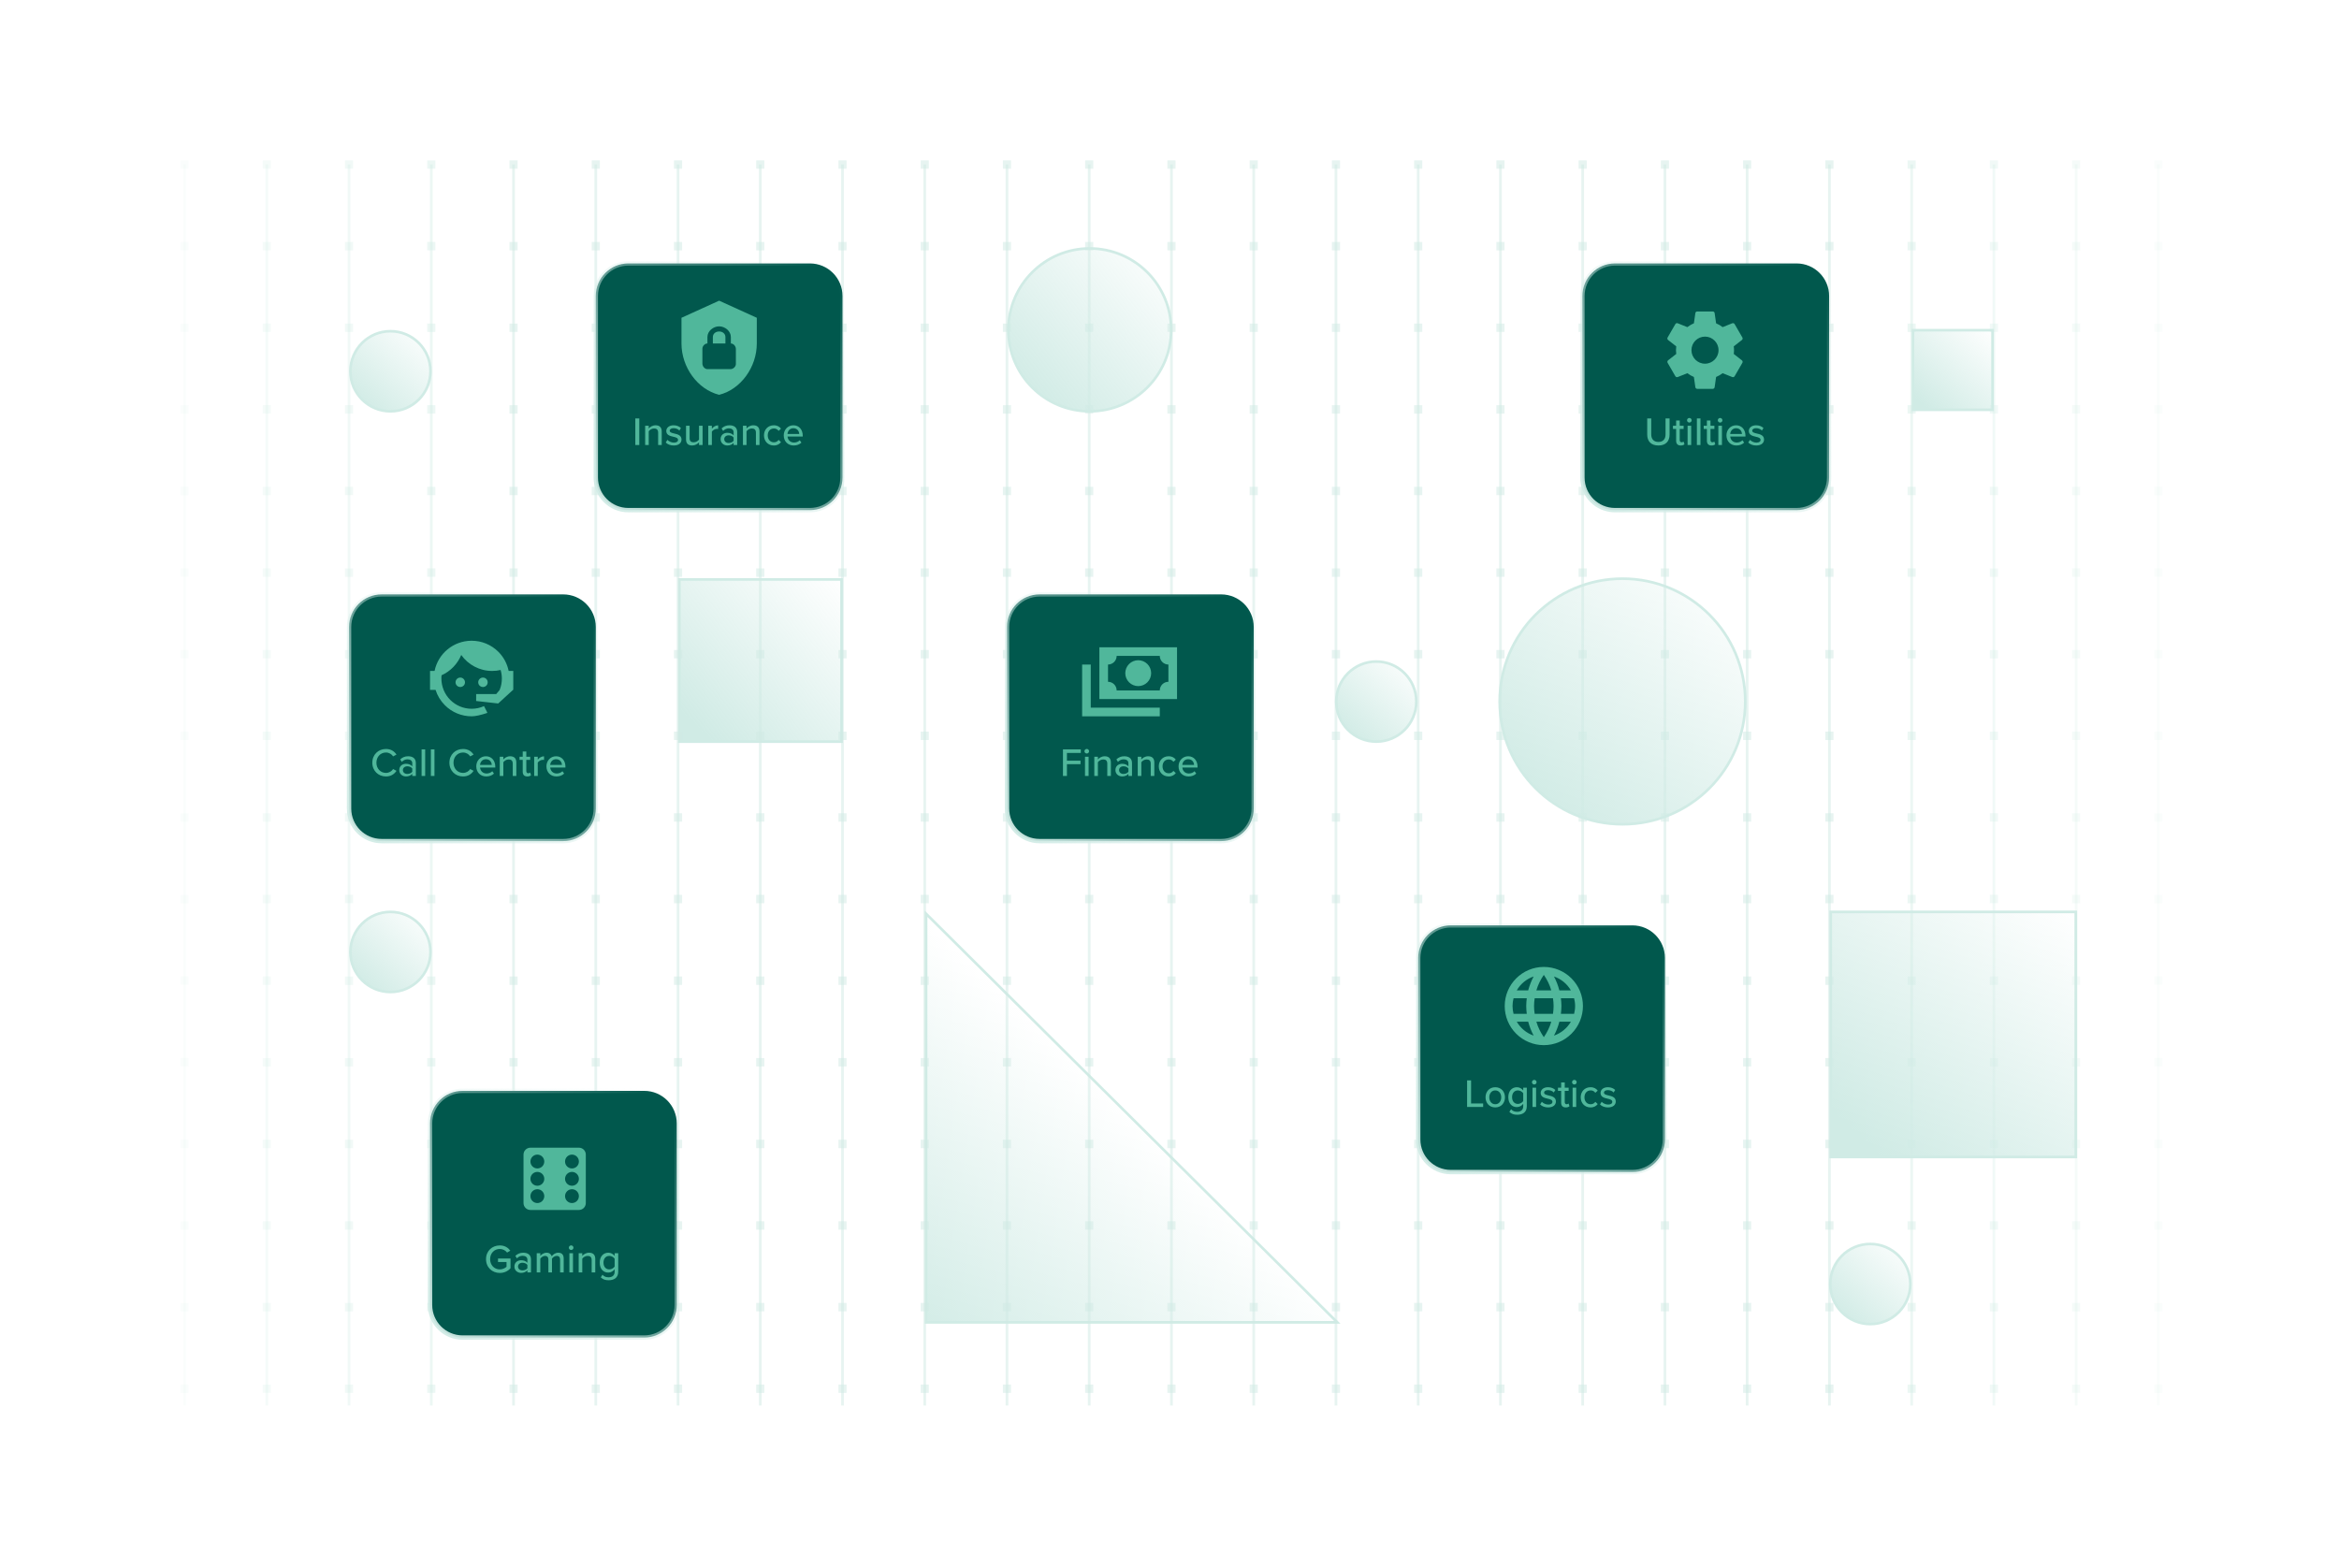 <svg width="707" height="474" viewBox="0 0 707 474" fill="none" xmlns="http://www.w3.org/2000/svg">
<g clip-path="url(#clip0_312_256377)">
<path d="M254.375 175.15H205.344V224.181H254.375V175.15Z" fill="url(#paint0_linear_312_256377)" stroke="#D0EBE5" stroke-width="0.798"/>
<path d="M404.218 399.719H279.919V276.21L404.218 399.719Z" fill="url(#paint1_linear_312_256377)" stroke="#D0EBE5" stroke-width="0.798"/>
<path d="M55.789 49.695H652.402" stroke="url(#paint2_linear_312_256377)" stroke-opacity="0.5" stroke-width="0.82" stroke-linejoin="bevel"/>
<path d="M55.789 49.695H652.402" stroke="url(#paint3_linear_312_256377)" stroke-opacity="0.5" stroke-width="0.82" stroke-linejoin="bevel"/>
<path d="M55.789 99.718H652.402" stroke="url(#paint4_linear_312_256377)" stroke-opacity="0.5" stroke-width="0.82" stroke-linejoin="bevel"/>
<path d="M55.789 99.718H652.402" stroke="url(#paint5_linear_312_256377)" stroke-opacity="0.5" stroke-width="0.82" stroke-linejoin="bevel"/>
<path d="M55.789 224.774H652.402" stroke="url(#paint6_linear_312_256377)" stroke-opacity="0.5" stroke-width="0.82" stroke-linejoin="bevel"/>
<path d="M55.789 224.774H652.402" stroke="url(#paint7_linear_312_256377)" stroke-opacity="0.5" stroke-width="0.82" stroke-linejoin="bevel"/>
<path d="M55.789 174.751H652.402" stroke="url(#paint8_linear_312_256377)" stroke-opacity="0.5" stroke-width="0.82" stroke-linejoin="bevel"/>
<path d="M55.789 174.751H652.402" stroke="url(#paint9_linear_312_256377)" stroke-opacity="0.5" stroke-width="0.82" stroke-linejoin="bevel"/>
<path d="M55.789 299.807H652.402" stroke="url(#paint10_linear_312_256377)" stroke-opacity="0.5" stroke-width="0.82" stroke-linejoin="bevel"/>
<path d="M55.789 299.807H652.402" stroke="url(#paint11_linear_312_256377)" stroke-opacity="0.5" stroke-width="0.82" stroke-linejoin="bevel"/>
<path d="M55.789 124.73H652.402" stroke="url(#paint12_linear_312_256377)" stroke-opacity="0.5" stroke-width="0.82" stroke-linejoin="bevel"/>
<path d="M55.789 124.73H652.402" stroke="url(#paint13_linear_312_256377)" stroke-opacity="0.5" stroke-width="0.82" stroke-linejoin="bevel"/>
<path d="M55.789 249.784H652.402" stroke="url(#paint14_linear_312_256377)" stroke-opacity="0.5" stroke-width="0.82" stroke-linejoin="bevel"/>
<path d="M55.789 249.784H652.402" stroke="url(#paint15_linear_312_256377)" stroke-opacity="0.5" stroke-width="0.82" stroke-linejoin="bevel"/>
<path d="M55.789 374.841H652.402" stroke="url(#paint16_linear_312_256377)" stroke-opacity="0.5" stroke-width="0.82" stroke-linejoin="bevel"/>
<path d="M55.789 374.841H652.402" stroke="url(#paint17_linear_312_256377)" stroke-opacity="0.5" stroke-width="0.82" stroke-linejoin="bevel"/>
<path d="M55.789 399.852H652.402" stroke="url(#paint18_linear_312_256377)" stroke-opacity="0.5" stroke-width="0.82" stroke-linejoin="bevel"/>
<path d="M55.789 399.852H652.402" stroke="url(#paint19_linear_312_256377)" stroke-opacity="0.5" stroke-width="0.82" stroke-linejoin="bevel"/>
<path d="M55.789 199.762H652.402" stroke="url(#paint20_linear_312_256377)" stroke-opacity="0.5" stroke-width="0.82" stroke-linejoin="bevel"/>
<path d="M55.789 199.762H652.402" stroke="url(#paint21_linear_312_256377)" stroke-opacity="0.5" stroke-width="0.82" stroke-linejoin="bevel"/>
<path d="M55.789 324.818H652.402" stroke="url(#paint22_linear_312_256377)" stroke-opacity="0.5" stroke-width="0.82" stroke-linejoin="bevel"/>
<path d="M55.789 324.818H652.402" stroke="url(#paint23_linear_312_256377)" stroke-opacity="0.5" stroke-width="0.82" stroke-linejoin="bevel"/>
<path d="M55.789 149.742H652.402" stroke="url(#paint24_linear_312_256377)" stroke-opacity="0.5" stroke-width="0.82" stroke-linejoin="bevel"/>
<path d="M55.789 149.742H652.402" stroke="url(#paint25_linear_312_256377)" stroke-opacity="0.5" stroke-width="0.82" stroke-linejoin="bevel"/>
<path d="M55.789 274.795H652.402" stroke="url(#paint26_linear_312_256377)" stroke-opacity="0.5" stroke-width="0.82" stroke-linejoin="bevel"/>
<path d="M55.789 274.795H652.402" stroke="url(#paint27_linear_312_256377)" stroke-opacity="0.5" stroke-width="0.82" stroke-linejoin="bevel"/>
<path d="M55.789 424.864H652.402" stroke="url(#paint28_linear_312_256377)" stroke-opacity="0.5" stroke-width="0.82" stroke-linejoin="bevel"/>
<path d="M55.789 424.864H652.402" stroke="url(#paint29_linear_312_256377)" stroke-opacity="0.5" stroke-width="0.82" stroke-linejoin="bevel"/>
<path d="M55.789 74.707H652.402" stroke="url(#paint30_linear_312_256377)" stroke-opacity="0.5" stroke-width="0.82" stroke-linejoin="bevel"/>
<path d="M55.789 74.707H652.402" stroke="url(#paint31_linear_312_256377)" stroke-opacity="0.5" stroke-width="0.82" stroke-linejoin="bevel"/>
<path d="M55.789 349.829H652.402" stroke="url(#paint32_linear_312_256377)" stroke-opacity="0.5" stroke-width="0.82" stroke-linejoin="bevel"/>
<path d="M55.789 349.829H652.402" stroke="url(#paint33_linear_312_256377)" stroke-opacity="0.5" stroke-width="0.82" stroke-linejoin="bevel"/>
<path d="M55.789 49.695L55.789 424.863" stroke="#D0EBE5" stroke-opacity="0.1" stroke-width="0.82" stroke-linejoin="bevel"/>
<path d="M55.789 49.695L55.789 424.863" stroke="#D0EBE5" stroke-opacity="0.1" stroke-width="2.459" stroke-linecap="square" stroke-linejoin="bevel" stroke-dasharray="0.08 24.59"/>
<path d="M130.365 49.695V424.863" stroke="#D0EBE5" stroke-opacity="0.4" stroke-width="0.82" stroke-linejoin="bevel"/>
<path d="M130.365 49.695V424.863" stroke="#D0EBE5" stroke-opacity="0.4" stroke-width="2.459" stroke-linecap="square" stroke-linejoin="bevel" stroke-dasharray="0.08 24.59"/>
<path d="M204.944 49.695V424.863" stroke="#D0EBE5" stroke-opacity="0.5" stroke-width="0.82" stroke-linejoin="bevel"/>
<path d="M204.944 49.695V424.863" stroke="#D0EBE5" stroke-opacity="0.5" stroke-width="2.459" stroke-linecap="square" stroke-linejoin="bevel" stroke-dasharray="0.08 24.59"/>
<path d="M279.52 49.695V424.863" stroke="#D0EBE5" stroke-opacity="0.5" stroke-width="0.82" stroke-linejoin="bevel"/>
<path d="M279.52 49.695V424.863" stroke="#D0EBE5" stroke-opacity="0.5" stroke-width="2.459" stroke-linecap="square" stroke-linejoin="bevel" stroke-dasharray="0.08 24.59"/>
<path d="M354.097 49.695V424.863" stroke="#D0EBE5" stroke-opacity="0.5" stroke-width="0.82" stroke-linejoin="bevel"/>
<path d="M354.097 49.695V424.863" stroke="#D0EBE5" stroke-opacity="0.5" stroke-width="2.459" stroke-linecap="square" stroke-linejoin="bevel" stroke-dasharray="0.08 24.59"/>
<path d="M428.673 49.695V424.863" stroke="#D0EBE5" stroke-opacity="0.5" stroke-width="0.82" stroke-linejoin="bevel"/>
<path d="M428.673 49.695V424.863" stroke="#D0EBE5" stroke-opacity="0.5" stroke-width="2.459" stroke-linecap="square" stroke-linejoin="bevel" stroke-dasharray="0.08 24.59"/>
<path d="M503.25 49.695V424.863" stroke="#D0EBE5" stroke-opacity="0.5" stroke-width="0.82" stroke-linejoin="bevel"/>
<path d="M503.25 49.695V424.863" stroke="#D0EBE5" stroke-opacity="0.5" stroke-width="2.459" stroke-linecap="square" stroke-linejoin="bevel" stroke-dasharray="0.08 24.59"/>
<path d="M577.825 49.695V424.863" stroke="#D0EBE5" stroke-opacity="0.4" stroke-width="0.82" stroke-linejoin="bevel"/>
<path d="M577.825 49.695V424.863" stroke="#D0EBE5" stroke-opacity="0.4" stroke-width="2.459" stroke-linecap="square" stroke-linejoin="bevel" stroke-dasharray="0.08 24.59"/>
<path d="M80.647 49.695V424.863" stroke="#D0EBE5" stroke-opacity="0.2" stroke-width="0.82" stroke-linejoin="bevel"/>
<path d="M80.647 49.695V424.863" stroke="#D0EBE5" stroke-opacity="0.2" stroke-width="2.459" stroke-linecap="square" stroke-linejoin="bevel" stroke-dasharray="0.08 24.59"/>
<path d="M155.227 49.695V424.863" stroke="#D0EBE5" stroke-opacity="0.5" stroke-width="0.82" stroke-linejoin="bevel"/>
<path d="M155.227 49.695V424.863" stroke="#D0EBE5" stroke-opacity="0.5" stroke-width="2.459" stroke-linecap="square" stroke-linejoin="bevel" stroke-dasharray="0.08 24.59"/>
<path d="M229.803 49.695V424.863" stroke="#D0EBE5" stroke-opacity="0.5" stroke-width="0.82" stroke-linejoin="bevel"/>
<path d="M229.803 49.695V424.863" stroke="#D0EBE5" stroke-opacity="0.5" stroke-width="2.459" stroke-linecap="square" stroke-linejoin="bevel" stroke-dasharray="0.08 24.59"/>
<path d="M304.379 49.695V424.863" stroke="#D0EBE5" stroke-opacity="0.5" stroke-width="0.82" stroke-linejoin="bevel"/>
<path d="M304.379 49.695V424.863" stroke="#D0EBE5" stroke-opacity="0.5" stroke-width="2.459" stroke-linecap="square" stroke-linejoin="bevel" stroke-dasharray="0.08 24.59"/>
<path d="M378.955 49.695V424.863" stroke="#D0EBE5" stroke-opacity="0.5" stroke-width="0.82" stroke-linejoin="bevel"/>
<path d="M378.955 49.695V424.863" stroke="#D0EBE5" stroke-opacity="0.5" stroke-width="2.459" stroke-linecap="square" stroke-linejoin="bevel" stroke-dasharray="0.08 24.59"/>
<path d="M453.532 49.695V424.863" stroke="#D0EBE5" stroke-opacity="0.5" stroke-width="0.82" stroke-linejoin="bevel"/>
<path d="M453.532 49.695V424.863" stroke="#D0EBE5" stroke-opacity="0.5" stroke-width="2.459" stroke-linecap="square" stroke-linejoin="bevel" stroke-dasharray="0.08 24.59"/>
<path d="M528.107 49.695V424.863" stroke="#D0EBE5" stroke-opacity="0.5" stroke-width="0.82" stroke-linejoin="bevel"/>
<path d="M528.107 49.695V424.863" stroke="#D0EBE5" stroke-opacity="0.5" stroke-width="2.459" stroke-linecap="square" stroke-linejoin="bevel" stroke-dasharray="0.08 24.59"/>
<path d="M602.684 49.695V424.863" stroke="#D0EBE5" stroke-opacity="0.3" stroke-width="0.82" stroke-linejoin="bevel"/>
<path d="M602.684 49.695V424.863" stroke="#D0EBE5" stroke-opacity="0.3" stroke-width="2.459" stroke-linecap="square" stroke-linejoin="bevel" stroke-dasharray="0.08 24.59"/>
<path d="M105.506 49.695V424.863" stroke="#D0EBE5" stroke-opacity="0.3" stroke-width="0.82" stroke-linejoin="bevel"/>
<path d="M105.506 49.695V424.863" stroke="#D0EBE5" stroke-opacity="0.3" stroke-width="2.459" stroke-linecap="square" stroke-linejoin="bevel" stroke-dasharray="0.08 24.59"/>
<path d="M180.085 49.695V424.863" stroke="#D0EBE5" stroke-opacity="0.5" stroke-width="0.82" stroke-linejoin="bevel"/>
<path d="M180.085 49.695V424.863" stroke="#D0EBE5" stroke-opacity="0.5" stroke-width="2.459" stroke-linecap="square" stroke-linejoin="bevel" stroke-dasharray="0.08 24.59"/>
<path d="M254.662 49.695V424.863" stroke="#D0EBE5" stroke-opacity="0.5" stroke-width="0.82" stroke-linejoin="bevel"/>
<path d="M254.662 49.695V424.863" stroke="#D0EBE5" stroke-opacity="0.5" stroke-width="2.459" stroke-linecap="square" stroke-linejoin="bevel" stroke-dasharray="0.08 24.59"/>
<path d="M329.237 49.695V424.863" stroke="#D0EBE5" stroke-opacity="0.5" stroke-width="0.82" stroke-linejoin="bevel"/>
<path d="M329.237 49.695V424.863" stroke="#D0EBE5" stroke-opacity="0.5" stroke-width="2.459" stroke-linecap="square" stroke-linejoin="bevel" stroke-dasharray="0.08 24.59"/>
<path d="M403.814 49.695V424.863" stroke="#D0EBE5" stroke-opacity="0.5" stroke-width="0.82" stroke-linejoin="bevel"/>
<path d="M403.814 49.695V424.863" stroke="#D0EBE5" stroke-opacity="0.5" stroke-width="2.459" stroke-linecap="square" stroke-linejoin="bevel" stroke-dasharray="0.08 24.59"/>
<path d="M478.386 49.695V424.863" stroke="#D0EBE5" stroke-opacity="0.5" stroke-width="0.82" stroke-linejoin="bevel"/>
<path d="M478.386 49.695V424.863" stroke="#D0EBE5" stroke-opacity="0.5" stroke-width="2.459" stroke-linecap="square" stroke-linejoin="bevel" stroke-dasharray="0.08 24.59"/>
<path d="M552.966 49.695V424.863" stroke="#D0EBE5" stroke-opacity="0.5" stroke-width="0.82" stroke-linejoin="bevel"/>
<path d="M552.966 49.695V424.863" stroke="#D0EBE5" stroke-opacity="0.5" stroke-width="2.459" stroke-linecap="square" stroke-linejoin="bevel" stroke-dasharray="0.08 24.59"/>
<path d="M627.542 49.695V424.863" stroke="#D0EBE5" stroke-opacity="0.2" stroke-width="0.82" stroke-linejoin="bevel"/>
<path d="M627.542 49.695V424.863" stroke="#D0EBE5" stroke-opacity="0.2" stroke-width="2.459" stroke-linecap="square" stroke-linejoin="bevel" stroke-dasharray="0.08 24.59"/>
<path d="M652.401 49.695V424.863" stroke="#D0EBE5" stroke-opacity="0.1" stroke-width="0.82" stroke-linejoin="bevel"/>
<path d="M652.401 49.695V424.863" stroke="#D0EBE5" stroke-opacity="0.1" stroke-width="2.459" stroke-linecap="square" stroke-linejoin="bevel" stroke-dasharray="0.08 24.59"/>
<path d="M415.998 224.18C422.684 224.18 428.105 218.759 428.105 212.073C428.105 205.387 422.684 199.967 415.998 199.967C409.312 199.967 403.892 205.387 403.892 212.073C403.892 218.759 409.312 224.18 415.998 224.18Z" fill="url(#paint34_linear_312_256377)" stroke="#D0EBE5" stroke-width="0.798"/>
<path d="M118.015 124.33C124.701 124.33 130.121 118.91 130.121 112.224C130.121 105.537 124.701 100.117 118.015 100.117C111.328 100.117 105.908 105.537 105.908 112.224C105.908 118.91 111.328 124.33 118.015 124.33Z" fill="url(#paint35_linear_312_256377)" stroke="#D0EBE5" stroke-width="0.798"/>
<path d="M565.319 400.241C572.006 400.241 577.426 394.821 577.426 388.135C577.426 381.448 572.006 376.028 565.319 376.028C558.633 376.028 553.213 381.448 553.213 388.135C553.213 394.821 558.633 400.241 565.319 400.241Z" fill="url(#paint36_linear_312_256377)" stroke="#D0EBE5" stroke-width="0.798"/>
<path d="M118.015 299.864C124.701 299.864 130.121 294.444 130.121 287.758C130.121 281.071 124.701 275.651 118.015 275.651C111.328 275.651 105.908 281.071 105.908 287.758C105.908 294.444 111.328 299.864 118.015 299.864Z" fill="url(#paint37_linear_312_256377)" stroke="#D0EBE5" stroke-width="0.798"/>
<path d="M329.393 124.33C342.986 124.33 354.006 113.311 354.006 99.718C354.006 86.125 342.986 75.106 329.393 75.106C315.801 75.106 304.781 86.125 304.781 99.718C304.781 113.311 315.801 124.33 329.393 124.33Z" fill="url(#paint38_linear_312_256377)" stroke="#D0EBE5" stroke-width="0.798"/>
<path d="M490.422 249.156C510.921 249.156 527.539 232.538 527.539 212.038C527.539 191.539 510.921 174.921 490.422 174.921C469.922 174.921 453.304 191.539 453.304 212.038C453.304 232.538 469.922 249.156 490.422 249.156Z" fill="url(#paint39_linear_312_256377)" stroke="#D0EBE5" stroke-width="0.798"/>
<path d="M627.446 275.65H553.365V349.731H627.446V275.65Z" fill="url(#paint40_linear_312_256377)" stroke="#D0EBE5" stroke-width="0.798"/>
<path d="M602.285 99.813H578.224V123.874H602.285V99.813Z" fill="url(#paint41_linear_312_256377)" stroke="#D0EBE5" stroke-width="0.798"/>
<g filter="url(#filter0_d_312_256377)">
<path d="M244.811 74.707H189.929C184.491 74.707 180.082 79.116 180.082 84.554V139.436C180.082 144.875 184.491 149.283 189.929 149.283H244.811C250.25 149.283 254.658 144.875 254.658 139.436V84.554C254.658 79.116 250.25 74.707 244.811 74.707Z" fill="#01584D"/>
<path d="M244.811 74.707H189.929C184.491 74.707 180.082 79.116 180.082 84.554V139.436C180.082 144.875 184.491 149.283 189.929 149.283H244.811C250.25 149.283 254.658 144.875 254.658 139.436V84.554C254.658 79.116 250.25 74.707 244.811 74.707Z" stroke="url(#paint42_linear_312_256377)" stroke-width="1.319"/>
</g>
<path d="M193.238 134.516V126.487H192.035V134.516H193.238ZM200.016 134.516V130.435C200.016 129.207 199.379 128.557 198.151 128.557C197.248 128.557 196.477 129.051 196.092 129.52V128.702H195.009V134.516H196.092V130.363C196.405 129.929 197.019 129.52 197.693 129.52C198.44 129.52 198.933 129.833 198.933 130.796V134.516H200.016ZM201.227 133.758C201.817 134.359 202.672 134.661 203.647 134.661C205.176 134.661 205.995 133.878 205.995 132.879C205.995 131.543 204.791 131.266 203.78 131.037C203.057 130.869 202.431 130.7 202.431 130.194C202.431 129.725 202.889 129.436 203.623 129.436C204.357 129.436 205.008 129.737 205.344 130.146L205.826 129.388C205.332 128.919 204.61 128.557 203.611 128.557C202.19 128.557 201.396 129.352 201.396 130.279C201.396 131.531 202.552 131.796 203.539 132.024C204.285 132.193 204.947 132.385 204.947 132.963C204.947 133.457 204.514 133.794 203.695 133.794C202.913 133.794 202.143 133.396 201.745 132.963L201.227 133.758ZM212.372 134.516V128.702H211.289V132.879C210.964 133.312 210.35 133.698 209.675 133.698C208.929 133.698 208.447 133.409 208.447 132.445V128.702H207.364V132.807C207.364 134.035 207.978 134.661 209.218 134.661C210.109 134.661 210.843 134.203 211.289 133.722V134.516H212.372ZM215.172 134.516V130.471C215.425 130.038 216.16 129.629 216.701 129.629C216.846 129.629 216.965 129.641 217.074 129.665V128.569C216.304 128.569 215.618 129.014 215.172 129.593V128.702H214.088V134.516H215.172ZM222.827 134.516V130.592C222.827 129.111 221.756 128.557 220.492 128.557C219.553 128.557 218.758 128.87 218.108 129.508L218.578 130.254C219.095 129.737 219.661 129.484 220.323 129.484C221.154 129.484 221.744 129.917 221.744 130.64V131.603C221.298 131.086 220.625 130.833 219.842 130.833C218.867 130.833 217.819 131.41 217.819 132.735C217.819 134.011 218.879 134.661 219.842 134.661C220.625 134.661 221.286 134.384 221.744 133.878V134.516H222.827ZM221.744 133.24C221.418 133.673 220.853 133.902 220.251 133.902C219.468 133.902 218.915 133.433 218.915 132.747C218.915 132.061 219.468 131.591 220.251 131.591C220.853 131.591 221.418 131.82 221.744 132.253V133.24ZM229.571 134.516V130.435C229.571 129.207 228.934 128.557 227.706 128.557C226.802 128.557 226.032 129.051 225.647 129.52V128.702H224.564V134.516H225.647V130.363C225.96 129.929 226.573 129.52 227.248 129.52C227.994 129.52 228.488 129.833 228.488 130.796V134.516H229.571ZM230.927 131.603C230.927 133.348 232.131 134.661 233.888 134.661C234.984 134.661 235.646 134.203 236.067 133.637L235.344 132.975C234.996 133.457 234.526 133.698 233.936 133.698C232.793 133.698 232.058 132.807 232.058 131.603C232.058 130.399 232.793 129.52 233.936 129.52C234.526 129.52 234.996 129.749 235.344 130.242L236.067 129.581C235.646 129.014 234.984 128.557 233.888 128.557C232.131 128.557 230.927 129.858 230.927 131.603ZM236.899 131.603C236.899 133.433 238.175 134.661 239.908 134.661C240.847 134.661 241.666 134.359 242.244 133.794L241.739 133.083C241.305 133.529 240.63 133.77 240.017 133.77C238.849 133.77 238.127 132.951 238.043 131.964H242.641V131.699C242.641 129.917 241.557 128.557 239.812 128.557C238.115 128.557 236.899 129.917 236.899 131.603ZM239.812 129.448C241.04 129.448 241.557 130.411 241.581 131.181H238.03C238.091 130.387 238.644 129.448 239.812 129.448Z" fill="#50B79B"/>
<g filter="url(#filter1_d_312_256377)">
<path d="M170.238 174.751H115.356C109.918 174.751 105.509 179.16 105.509 184.598V239.48C105.509 244.918 109.918 249.327 115.356 249.327H170.238C175.677 249.327 180.085 244.918 180.085 239.48V184.598C180.085 179.16 175.677 174.751 170.238 174.751Z" fill="#01584D"/>
<path d="M170.238 174.751H115.356C109.918 174.751 105.509 179.16 105.509 184.598V239.48C105.509 244.918 109.918 249.327 115.356 249.327H170.238C175.677 249.327 180.085 244.918 180.085 239.48V184.598C180.085 179.16 175.677 174.751 170.238 174.751Z" stroke="url(#paint43_linear_312_256377)" stroke-width="1.319"/>
</g>
<path d="M151.017 208.573C151.458 207.503 151.696 206.359 151.696 205.1C151.696 204.195 151.558 203.327 151.319 202.522C150.502 202.711 149.647 202.811 148.753 202.811C144.904 202.811 141.495 200.911 139.419 197.981C138.3 200.698 136.161 202.912 133.469 204.12C133.419 204.434 133.419 204.774 133.419 205.1C133.419 207.526 134.382 209.852 136.098 211.567C137.812 213.282 140.138 214.245 142.564 214.245C143.885 214.245 145.155 213.957 146.3 213.44C147.017 214.812 147.344 215.491 147.319 215.491C145.256 216.183 143.658 216.523 142.564 216.523C139.52 216.523 136.614 215.327 134.476 213.176C133.167 211.869 132.199 210.27 131.658 208.535H129.985V202.811H131.356C132.413 197.603 137.029 193.679 142.564 193.679C145.583 193.679 148.489 194.874 150.64 197.025C152.237 198.61 153.306 200.635 153.747 202.811H155.143V208.459V208.485V208.535H155.068L150.59 212.648L143.923 211.893V209.793H149.998L151.017 208.573ZM139.13 204.811C139.507 204.811 139.872 204.962 140.137 205.239C140.401 205.503 140.552 205.868 140.552 206.245C140.552 206.623 140.401 206.987 140.137 207.251C139.872 207.516 139.507 207.667 139.13 207.667C138.337 207.667 137.696 207.037 137.696 206.245C137.696 205.453 138.337 204.811 139.13 204.811ZM145.986 204.811C146.778 204.811 147.407 205.453 147.407 206.245C147.407 207.037 146.778 207.667 145.986 207.667C145.193 207.667 144.551 207.037 144.551 206.245C144.551 205.865 144.703 205.5 144.972 205.231C145.241 204.962 145.605 204.811 145.986 204.811Z" fill="#50B79B"/>
<path d="M116.657 234.705C118.234 234.705 119.209 233.947 119.847 233.007L118.824 232.466C118.403 233.14 117.608 233.633 116.657 233.633C115.032 233.633 113.78 232.345 113.78 230.552C113.78 228.746 115.032 227.469 116.657 227.469C117.608 227.469 118.403 227.963 118.824 228.638L119.847 228.096C119.221 227.157 118.234 226.399 116.657 226.399C114.37 226.399 112.54 228.084 112.54 230.552C112.54 233.019 114.37 234.705 116.657 234.705ZM125.694 234.56V230.636C125.694 229.155 124.623 228.602 123.359 228.602C122.42 228.602 121.625 228.914 120.975 229.553L121.445 230.299C121.963 229.781 122.528 229.529 123.19 229.529C124.021 229.529 124.611 229.962 124.611 230.684V231.647C124.166 231.129 123.491 230.876 122.709 230.876C121.734 230.876 120.686 231.455 120.686 232.778C120.686 234.055 121.746 234.705 122.709 234.705C123.491 234.705 124.153 234.428 124.611 233.923V234.56H125.694ZM124.611 233.284C124.286 233.718 123.72 233.947 123.118 233.947C122.336 233.947 121.782 233.477 121.782 232.79C121.782 232.104 122.336 231.635 123.118 231.635C123.72 231.635 124.286 231.864 124.611 232.297V233.284ZM128.514 234.56V226.531H127.431V234.56H128.514ZM131.324 234.56V226.531H130.24V234.56H131.324ZM139.957 234.705C141.535 234.705 142.51 233.947 143.148 233.007L142.125 232.466C141.703 233.14 140.909 233.633 139.957 233.633C138.332 233.633 137.08 232.345 137.08 230.552C137.08 228.746 138.332 227.469 139.957 227.469C140.909 227.469 141.703 227.963 142.125 228.638L143.148 228.096C142.522 227.157 141.535 226.399 139.957 226.399C137.671 226.399 135.84 228.084 135.84 230.552C135.84 233.019 137.671 234.705 139.957 234.705ZM143.963 231.647C143.963 233.477 145.239 234.705 146.972 234.705C147.911 234.705 148.73 234.404 149.308 233.838L148.803 233.128C148.369 233.573 147.695 233.814 147.081 233.814C145.913 233.814 145.191 232.995 145.107 232.009H149.705V231.744C149.705 229.962 148.622 228.602 146.877 228.602C145.179 228.602 143.963 229.962 143.963 231.647ZM146.877 229.492C148.104 229.492 148.622 230.455 148.646 231.226H145.095C145.155 230.431 145.709 229.492 146.877 229.492ZM156.068 234.56V230.479C156.068 229.251 155.431 228.602 154.203 228.602C153.3 228.602 152.529 229.095 152.144 229.565V228.746H151.061V234.56H152.144V230.407C152.457 229.974 153.071 229.565 153.745 229.565C154.492 229.565 154.985 229.877 154.985 230.84V234.56H156.068ZM159.386 234.705C159.952 234.705 160.289 234.548 160.518 234.332L160.241 233.513C160.132 233.633 159.903 233.742 159.651 233.742C159.278 233.742 159.085 233.441 159.085 233.031V229.697H160.265V228.746H159.085V227.157H158.001V228.746H157.038V229.697H158.001V233.272C158.001 234.188 158.471 234.705 159.386 234.705ZM162.548 234.56V230.516C162.801 230.082 163.535 229.673 164.077 229.673C164.222 229.673 164.342 229.685 164.45 229.709V228.614C163.68 228.614 162.994 229.059 162.548 229.636V228.746H161.465V234.56H162.548ZM165.171 231.647C165.171 233.477 166.447 234.705 168.181 234.705C169.12 234.705 169.938 234.404 170.516 233.838L170.01 233.128C169.577 233.573 168.903 233.814 168.289 233.814C167.121 233.814 166.399 232.995 166.314 232.009H170.913V231.744C170.913 229.962 169.83 228.602 168.084 228.602C166.387 228.602 165.171 229.962 165.171 231.647ZM168.084 229.492C169.312 229.492 169.83 230.455 169.854 231.226H166.302C166.363 230.431 166.917 229.492 168.084 229.492Z" fill="#50B79B"/>
<g filter="url(#filter2_d_312_256377)">
<path d="M493.403 274.795H438.52C433.082 274.795 428.673 279.204 428.673 284.642V339.524C428.673 344.962 433.082 349.371 438.52 349.371H493.403C498.841 349.371 503.249 344.962 503.249 339.524V284.642C503.249 279.204 498.841 274.795 493.403 274.795Z" fill="#01584D"/>
<path d="M493.403 274.795H438.52C433.082 274.795 428.673 279.204 428.673 284.642V339.524C428.673 344.962 433.082 349.371 438.52 349.371H493.403C498.841 349.371 503.249 344.962 503.249 339.524V284.642C503.249 279.204 498.841 274.795 493.403 274.795Z" stroke="url(#paint44_linear_312_256377)" stroke-width="1.319"/>
</g>
<path d="M448.304 334.604V333.545H444.656V326.575H443.453V334.604H448.304ZM451.965 334.749C453.783 334.749 454.902 333.376 454.902 331.691C454.902 330.017 453.783 328.645 451.965 328.645C450.159 328.645 449.027 330.017 449.027 331.691C449.027 333.376 450.159 334.749 451.965 334.749ZM451.965 333.786C450.809 333.786 450.159 332.799 450.159 331.691C450.159 330.596 450.809 329.608 451.965 329.608C453.132 329.608 453.771 330.596 453.771 331.691C453.771 332.799 453.132 333.786 451.965 333.786ZM456.23 336.097C456.928 336.759 457.638 336.964 458.613 336.964C460.046 336.964 461.502 336.374 461.502 334.375V328.789H460.419V329.633C459.949 329.007 459.263 328.645 458.504 328.645C457 328.645 455.916 329.777 455.916 331.643C455.916 333.545 457 334.652 458.504 334.652C459.287 334.652 459.973 334.231 460.419 333.653V334.412C460.419 335.64 459.516 336.073 458.613 336.073C457.818 336.073 457.229 335.856 456.747 335.303L456.23 336.097ZM460.419 332.823C460.118 333.292 459.456 333.689 458.806 333.689C457.723 333.689 457.048 332.847 457.048 331.643C457.048 330.451 457.723 329.608 458.806 329.608C459.456 329.608 460.118 329.993 460.419 330.463V332.823ZM463.755 327.814C464.141 327.814 464.453 327.514 464.453 327.128C464.453 326.744 464.141 326.43 463.755 326.43C463.382 326.43 463.057 326.744 463.057 327.128C463.057 327.514 463.382 327.814 463.755 327.814ZM464.309 334.604V328.789H463.225V334.604H464.309ZM465.53 333.846C466.119 334.448 466.974 334.749 467.95 334.749C469.478 334.749 470.297 333.966 470.297 332.967C470.297 331.631 469.093 331.354 468.081 331.126C467.359 330.957 466.734 330.788 466.734 330.282C466.734 329.813 467.191 329.524 467.925 329.524C468.66 329.524 469.309 329.825 469.647 330.234L470.128 329.476C469.635 329.006 468.913 328.645 467.913 328.645C466.493 328.645 465.698 329.44 465.698 330.367C465.698 331.619 466.854 331.884 467.841 332.113C468.587 332.281 469.249 332.473 469.249 333.052C469.249 333.545 468.816 333.882 467.998 333.882C467.215 333.882 466.445 333.485 466.048 333.052L465.53 333.846ZM473.268 334.749C473.833 334.749 474.171 334.592 474.399 334.375L474.122 333.557C474.014 333.677 473.785 333.786 473.532 333.786C473.159 333.786 472.967 333.485 472.967 333.076V329.741H474.146V328.789H472.967V327.201H471.883V328.789H470.92V329.741H471.883V333.317C471.883 334.231 472.352 334.749 473.268 334.749ZM475.876 327.814C476.261 327.814 476.574 327.514 476.574 327.128C476.574 326.744 476.261 326.43 475.876 326.43C475.502 326.43 475.178 326.744 475.178 327.128C475.178 327.514 475.502 327.814 475.876 327.814ZM476.429 334.604V328.789H475.346V334.604H476.429ZM477.795 331.691C477.795 333.436 478.999 334.749 480.756 334.749C481.852 334.749 482.513 334.292 482.935 333.726L482.212 333.064C481.864 333.545 481.394 333.786 480.804 333.786C479.661 333.786 478.926 332.895 478.926 331.691C478.926 330.487 479.661 329.608 480.804 329.608C481.394 329.608 481.864 329.837 482.212 330.331L482.935 329.669C482.513 329.103 481.852 328.645 480.756 328.645C478.999 328.645 477.795 329.946 477.795 331.691ZM483.622 333.846C484.212 334.448 485.067 334.749 486.042 334.749C487.571 334.749 488.39 333.966 488.39 332.967C488.39 331.631 487.186 331.354 486.175 331.126C485.452 330.957 484.826 330.788 484.826 330.282C484.826 329.813 485.283 329.524 486.017 329.524C486.752 329.524 487.403 329.825 487.739 330.234L488.221 329.476C487.727 329.006 487.005 328.645 486.006 328.645C484.585 328.645 483.791 329.44 483.791 330.367C483.791 331.619 484.947 331.884 485.934 332.113C486.68 332.281 487.342 332.473 487.342 333.052C487.342 333.545 486.909 333.882 486.09 333.882C485.307 333.882 484.537 333.485 484.14 333.052L483.622 333.846Z" fill="#50B79B"/>
<path d="M471.801 306.469C471.895 305.689 471.966 304.908 471.966 304.104C471.966 303.301 471.895 302.52 471.801 301.74H475.796C475.986 302.497 476.104 303.289 476.104 304.104C476.104 304.92 475.986 305.712 475.796 306.469H471.801ZM469.708 313.042C470.418 311.73 470.962 310.311 471.34 308.833H474.827C473.692 310.784 471.883 312.297 469.708 313.042ZM469.413 306.469H463.881C463.762 305.689 463.691 304.908 463.691 304.104C463.691 303.301 463.762 302.508 463.881 301.74H469.413C469.519 302.508 469.602 303.301 469.602 304.104C469.602 304.908 469.519 305.689 469.413 306.469ZM466.647 313.514C465.665 312.096 464.873 310.524 464.389 308.833H468.905C468.42 310.524 467.627 312.096 466.647 313.514ZM461.918 299.376H458.466C459.589 297.413 461.41 295.901 463.573 295.167C462.863 296.48 462.332 297.898 461.918 299.376ZM458.466 308.833H461.918C462.332 310.311 462.863 311.73 463.573 313.042C461.41 312.297 459.589 310.784 458.466 308.833ZM457.497 306.469C457.308 305.712 457.189 304.92 457.189 304.104C457.189 303.289 457.308 302.497 457.497 301.74H461.493C461.398 302.52 461.327 303.301 461.327 304.104C461.327 304.908 461.398 305.689 461.493 306.469H457.497ZM466.647 294.683C467.627 296.102 468.42 297.685 468.905 299.376H464.389C464.873 297.685 465.665 296.102 466.647 294.683ZM474.827 299.376H471.34C470.962 297.898 470.418 296.48 469.708 295.167C471.883 295.912 473.692 297.413 474.827 299.376ZM466.647 292.283C460.109 292.283 454.825 297.602 454.825 304.104C454.825 307.24 456.07 310.247 458.287 312.464C459.385 313.561 460.688 314.432 462.123 315.026C463.557 315.621 465.094 315.926 466.647 315.926C469.782 315.926 472.789 314.681 475.005 312.464C477.223 310.247 478.468 307.24 478.468 304.104C478.468 302.552 478.162 301.015 477.568 299.58C476.974 298.147 476.103 296.843 475.005 295.746C473.908 294.648 472.604 293.777 471.171 293.183C469.736 292.589 468.199 292.283 466.647 292.283Z" fill="#50B79B"/>
<g filter="url(#filter3_d_312_256377)">
<path d="M369.111 174.751H314.229C308.79 174.751 304.382 179.16 304.382 184.598V239.48C304.382 244.918 308.79 249.327 314.229 249.327H369.111C374.549 249.327 378.958 244.918 378.958 239.48V184.598C378.958 179.16 374.549 174.751 369.111 174.751Z" fill="#01584D"/>
<path d="M369.111 174.751H314.229C308.79 174.751 304.382 179.16 304.382 184.598V239.48C304.382 244.918 308.79 249.327 314.229 249.327H369.111C374.549 249.327 378.958 244.918 378.958 239.48V184.598C378.958 179.16 374.549 174.751 369.111 174.751Z" stroke="url(#paint45_linear_312_256377)" stroke-width="1.319"/>
</g>
<path d="M322.499 234.56V230.997H326.604V229.937H322.499V227.59H326.689V226.531H321.296V234.56H322.499ZM328.49 227.771C328.876 227.771 329.188 227.47 329.188 227.085C329.188 226.7 328.876 226.387 328.49 226.387C328.117 226.387 327.792 226.7 327.792 227.085C327.792 227.47 328.117 227.771 328.49 227.771ZM329.044 234.56V228.746H327.961V234.56H329.044ZM335.778 234.56V230.479C335.778 229.251 335.141 228.602 333.913 228.602C333.009 228.602 332.239 229.095 331.854 229.565V228.746H330.771V234.56H331.854V230.407C332.167 229.974 332.78 229.565 333.455 229.565C334.201 229.565 334.695 229.878 334.695 230.841V234.56H335.778ZM342.166 234.56V230.636C342.166 229.156 341.094 228.602 339.83 228.602C338.891 228.602 338.097 228.915 337.446 229.553L337.916 230.299C338.434 229.781 339 229.529 339.662 229.529C340.493 229.529 341.082 229.962 341.082 230.684V231.647C340.637 231.13 339.963 230.877 339.18 230.877C338.205 230.877 337.158 231.455 337.158 232.779C337.158 234.055 338.217 234.705 339.18 234.705C339.963 234.705 340.625 234.428 341.082 233.923V234.56H342.166ZM341.082 233.285C340.758 233.718 340.191 233.947 339.59 233.947C338.807 233.947 338.253 233.477 338.253 232.791C338.253 232.105 338.807 231.635 339.59 231.635C340.191 231.635 340.758 231.864 341.082 232.298V233.285ZM348.91 234.56V230.479C348.91 229.251 348.272 228.602 347.044 228.602C346.141 228.602 345.371 229.095 344.986 229.565V228.746H343.902V234.56H344.986V230.407C345.298 229.974 345.913 229.565 346.587 229.565C347.333 229.565 347.827 229.878 347.827 230.841V234.56H348.91ZM350.265 231.647C350.265 233.393 351.469 234.705 353.227 234.705C354.322 234.705 354.984 234.248 355.406 233.682L354.684 233.02C354.334 233.502 353.865 233.742 353.275 233.742C352.131 233.742 351.397 232.851 351.397 231.647C351.397 230.443 352.131 229.565 353.275 229.565C353.865 229.565 354.334 229.793 354.684 230.287L355.406 229.625C354.984 229.059 354.322 228.602 353.227 228.602C351.469 228.602 350.265 229.902 350.265 231.647ZM356.237 231.647C356.237 233.477 357.514 234.705 359.247 234.705C360.186 234.705 361.004 234.404 361.582 233.838L361.077 233.128C360.644 233.573 359.97 233.814 359.355 233.814C358.188 233.814 357.465 232.996 357.381 232.009H361.979V231.744C361.979 229.962 360.896 228.602 359.151 228.602C357.453 228.602 356.237 229.962 356.237 231.647ZM359.151 229.492C360.379 229.492 360.896 230.455 360.921 231.226H357.369C357.429 230.431 357.983 229.492 359.151 229.492Z" fill="#50B79B"/>
<g filter="url(#filter4_d_312_256377)">
<path d="M543.035 74.707H488.153C482.715 74.707 478.306 79.116 478.306 84.554V139.436C478.306 144.875 482.715 149.283 488.153 149.283H543.035C548.474 149.283 552.882 144.875 552.882 139.436V84.554C552.882 79.116 548.474 74.707 543.035 74.707Z" fill="#01584D"/>
<path d="M543.035 74.707H488.153C482.715 74.707 478.306 79.116 478.306 84.554V139.436C478.306 144.875 482.715 149.283 488.153 149.283H543.035C548.474 149.283 552.882 144.875 552.882 139.436V84.554C552.882 79.116 548.474 74.707 543.035 74.707Z" stroke="url(#paint46_linear_312_256377)" stroke-width="1.319"/>
</g>
<path d="M497.899 131.375C497.899 133.348 499.032 134.661 501.282 134.661C503.534 134.661 504.653 133.36 504.653 131.363V126.487H503.437V131.338C503.437 132.71 502.691 133.589 501.282 133.589C499.874 133.589 499.115 132.71 499.115 131.338V126.487H497.899V131.375ZM508.024 134.661C508.589 134.661 508.926 134.505 509.155 134.288L508.878 133.469C508.77 133.589 508.541 133.698 508.289 133.698C507.915 133.698 507.723 133.396 507.723 132.987V129.653H508.902V128.702H507.723V127.113H506.639V128.702H505.676V129.653H506.639V133.228C506.639 134.143 507.108 134.661 508.024 134.661ZM510.632 127.727C511.017 127.727 511.33 127.426 511.33 127.041C511.33 126.655 511.017 126.342 510.632 126.342C510.258 126.342 509.934 126.655 509.934 127.041C509.934 127.426 510.258 127.727 510.632 127.727ZM511.186 134.517V128.702H510.102V134.517H511.186ZM513.995 134.517V126.487H512.911V134.517H513.995ZM517.323 134.661C517.889 134.661 518.225 134.505 518.454 134.288L518.177 133.469C518.069 133.589 517.84 133.698 517.587 133.698C517.214 133.698 517.021 133.396 517.021 132.987V129.653H518.201V128.702H517.021V127.113H515.938V128.702H514.975V129.653H515.938V133.228C515.938 134.143 516.408 134.661 517.323 134.661ZM519.931 127.727C520.316 127.727 520.629 127.426 520.629 127.041C520.629 126.655 520.316 126.342 519.931 126.342C519.558 126.342 519.232 126.655 519.232 127.041C519.232 127.426 519.558 127.727 519.931 127.727ZM520.485 134.517V128.702H519.401V134.517H520.485ZM521.85 131.603C521.85 133.433 523.126 134.661 524.859 134.661C525.798 134.661 526.616 134.359 527.195 133.794L526.689 133.084C526.256 133.529 525.582 133.77 524.967 133.77C523.8 133.77 523.078 132.951 522.993 131.964H527.592V131.699C527.592 129.918 526.509 128.557 524.763 128.557C523.065 128.557 521.85 129.918 521.85 131.603ZM524.763 129.448C525.991 129.448 526.509 130.412 526.533 131.181H522.981C523.041 130.387 523.595 129.448 524.763 129.448ZM528.441 133.758C529.032 134.359 529.886 134.661 530.861 134.661C532.39 134.661 533.208 133.878 533.208 132.879C533.208 131.543 532.004 131.266 530.994 131.037C530.271 130.869 529.645 130.7 529.645 130.194C529.645 129.725 530.102 129.436 530.837 129.436C531.571 129.436 532.222 129.737 532.558 130.147L533.04 129.388C532.546 128.919 531.824 128.557 530.825 128.557C529.404 128.557 528.61 129.352 528.61 130.279C528.61 131.531 529.766 131.796 530.753 132.024C531.499 132.193 532.161 132.385 532.161 132.963C532.161 133.457 531.728 133.794 530.909 133.794C530.127 133.794 529.356 133.396 528.959 132.963L528.441 133.758Z" fill="#50B79B"/>
<g filter="url(#filter5_d_312_256377)">
<path d="M194.714 324.818H139.832C134.394 324.818 129.985 329.227 129.985 334.665V389.547C129.985 394.986 134.394 399.394 139.832 399.394H194.714C200.152 399.394 204.561 394.986 204.561 389.547V334.665C204.561 329.227 200.152 324.818 194.714 324.818Z" fill="#01584D"/>
<path d="M194.714 324.818H139.832C134.394 324.818 129.985 329.227 129.985 334.665V389.547C129.985 394.986 134.394 399.394 139.832 399.394H194.714C200.152 399.394 204.561 394.986 204.561 389.547V334.665C204.561 329.227 200.152 324.818 194.714 324.818Z" stroke="url(#paint47_linear_312_256377)" stroke-width="1.319"/>
</g>
<path d="M146.908 380.619C146.908 383.122 148.774 384.784 151.073 384.784C152.433 384.784 153.541 384.218 154.312 383.363V380.414H150.531V381.473H153.108V382.918C152.722 383.279 151.964 383.713 151.073 383.713C149.4 383.713 148.148 382.412 148.148 380.619C148.148 378.813 149.4 377.537 151.073 377.537C152.012 377.537 152.819 378.007 153.276 378.62L154.251 378.054C153.577 377.152 152.578 376.466 151.073 376.466C148.774 376.466 146.908 378.115 146.908 380.619ZM160.498 384.627V380.703C160.498 379.222 159.426 378.669 158.161 378.669C157.223 378.669 156.428 378.982 155.778 379.62L156.248 380.366C156.765 379.848 157.331 379.595 157.993 379.595C158.824 379.595 159.414 380.029 159.414 380.751V381.714C158.968 381.196 158.294 380.943 157.512 380.943C156.537 380.943 155.489 381.522 155.489 382.846C155.489 384.122 156.549 384.772 157.512 384.772C158.294 384.772 158.956 384.495 159.414 383.99V384.627H160.498ZM159.414 383.351C159.089 383.785 158.523 384.014 157.921 384.014C157.139 384.014 156.585 383.544 156.585 382.858C156.585 382.171 157.139 381.702 157.921 381.702C158.523 381.702 159.089 381.931 159.414 382.365V383.351ZM170.383 384.627V380.426C170.383 379.258 169.806 378.669 168.734 378.669C167.879 378.669 167.109 379.211 166.772 379.752C166.591 379.126 166.074 378.669 165.195 378.669C164.328 378.669 163.557 379.27 163.317 379.632V378.813H162.234V384.627H163.317V380.474C163.606 380.053 164.172 379.632 164.737 379.632C165.472 379.632 165.76 380.077 165.76 380.751V384.627H166.844V380.462C167.121 380.041 167.699 379.632 168.289 379.632C168.999 379.632 169.3 380.077 169.3 380.751V384.627H170.383ZM172.638 377.838C173.023 377.838 173.336 377.537 173.336 377.152C173.336 376.767 173.023 376.454 172.638 376.454C172.265 376.454 171.94 376.767 171.94 377.152C171.94 377.537 172.265 377.838 172.638 377.838ZM173.192 384.627V378.813H172.108V384.627H173.192ZM179.927 384.627V380.546C179.927 379.318 179.288 378.669 178.06 378.669C177.157 378.669 176.387 379.162 176.002 379.632V378.813H174.918V384.627H176.002V380.474C176.315 380.041 176.929 379.632 177.603 379.632C178.349 379.632 178.843 379.945 178.843 380.908V384.627H179.927ZM181.595 386.12C182.293 386.782 183.003 386.987 183.978 386.987C185.411 386.987 186.867 386.397 186.867 384.399V378.813H185.784V379.656C185.315 379.029 184.628 378.669 183.87 378.669C182.365 378.669 181.281 379.8 181.281 381.666C181.281 383.569 182.365 384.676 183.87 384.676C184.652 384.676 185.339 384.255 185.784 383.676V384.435C185.784 385.663 184.881 386.096 183.978 386.096C183.183 386.096 182.594 385.879 182.112 385.325L181.595 386.12ZM185.784 382.846C185.483 383.316 184.821 383.713 184.17 383.713C183.088 383.713 182.414 382.87 182.414 381.666C182.414 380.474 183.088 379.632 184.17 379.632C184.821 379.632 185.483 380.017 185.784 380.486V382.846Z" fill="#50B79B"/>
<path d="M524.053 106.991C524.1 106.617 524.135 106.243 524.135 105.845C524.135 105.447 524.1 105.073 524.053 104.699L526.522 102.768C526.744 102.593 526.803 102.277 526.662 102.02L524.322 97.972C524.182 97.715 523.867 97.621 523.609 97.715L520.696 98.885C520.088 98.417 519.433 98.031 518.719 97.738L518.275 94.638C518.24 94.358 517.994 94.147 517.701 94.147H513.023C512.73 94.147 512.484 94.358 512.449 94.638L512.005 97.738C511.291 98.031 510.636 98.429 510.027 98.885L507.115 97.715C506.846 97.61 506.542 97.715 506.401 97.972L504.062 102.02C503.91 102.277 503.98 102.593 504.202 102.768L506.671 104.699C506.624 105.073 506.589 105.459 506.589 105.845C506.589 106.231 506.624 106.617 506.671 106.991L504.202 108.922C503.98 109.097 503.921 109.413 504.062 109.67L506.401 113.718C506.542 113.975 506.857 114.069 507.115 113.975L510.027 112.805C510.636 113.273 511.291 113.659 512.005 113.952L512.449 117.052C512.484 117.332 512.73 117.543 513.023 117.543H517.701C517.994 117.543 518.24 117.332 518.275 117.052L518.719 113.952C519.433 113.659 520.088 113.261 520.696 112.805L523.609 113.975C523.878 114.08 524.182 113.975 524.322 113.718L526.662 109.67C526.803 109.413 526.744 109.097 526.522 108.922L524.053 106.991ZM515.362 109.939C513.104 109.939 511.268 108.103 511.268 105.845C511.268 103.587 513.104 101.751 515.362 101.751C517.62 101.751 519.456 103.587 519.456 105.845C519.456 108.103 517.62 109.939 515.362 109.939Z" fill="#50B79B"/>
<path d="M217.371 90.886L205.988 96.06V103.821C205.988 111.001 210.845 117.714 217.371 119.344C223.898 117.714 228.755 111.001 228.755 103.821V96.06L217.371 90.886ZM217.371 98.647C219.142 98.647 220.913 100.07 220.913 101.881V103.821C221.672 103.821 222.43 104.598 222.43 105.503V110.031C222.43 110.807 221.672 111.583 220.787 111.583H213.83C213.071 111.583 212.312 110.807 212.312 109.901V105.374C212.312 104.598 213.071 103.821 213.83 103.821V101.881C213.83 100.07 215.601 98.647 217.371 98.647ZM217.371 100.199C216.359 100.199 215.474 100.846 215.474 101.881V103.821H219.268V101.881C219.268 100.846 218.384 100.199 217.371 100.199Z" fill="#50B79B"/>
<path d="M332.309 195.659H355.78V211.306H332.309V195.659ZM344.045 199.571C345.082 199.571 346.077 199.984 346.81 200.717C347.544 201.451 347.956 202.446 347.956 203.483C347.956 204.52 347.544 205.515 346.81 206.249C346.077 206.983 345.082 207.395 344.045 207.395C343.007 207.395 342.012 206.983 341.279 206.249C340.545 205.515 340.133 204.52 340.133 203.483C340.133 202.446 340.545 201.451 341.279 200.717C342.012 199.984 343.007 199.571 344.045 199.571ZM337.525 198.267C337.525 198.959 337.25 199.622 336.761 200.111C336.272 200.6 335.609 200.875 334.917 200.875V206.091C335.609 206.091 336.272 206.366 336.761 206.855C337.25 207.344 337.525 208.007 337.525 208.699H350.564C350.564 208.007 350.839 207.344 351.328 206.855C351.817 206.366 352.481 206.091 353.172 206.091V200.875C352.481 200.875 351.817 200.6 351.328 200.111C350.839 199.622 350.564 198.959 350.564 198.267H337.525ZM327.093 200.875H329.701V213.915H350.564V216.522H327.093V200.875Z" fill="#50B79B"/>
<path d="M160.333 346.919H174.98C175.534 346.919 176.066 347.139 176.459 347.531C176.851 347.923 177.072 348.455 177.072 349.011V363.657C177.072 364.212 176.851 364.744 176.459 365.137C176.066 365.529 175.534 365.749 174.98 365.749H160.333C159.778 365.749 159.246 365.529 158.854 365.137C158.461 364.744 158.24 364.212 158.24 363.657V349.011C158.24 348.455 158.461 347.923 158.854 347.531C159.246 347.139 159.778 346.919 160.333 346.919ZM162.425 349.011C161.871 349.011 161.338 349.231 160.946 349.623C160.553 350.016 160.333 350.548 160.333 351.103C160.333 351.658 160.553 352.19 160.946 352.583C161.338 352.975 161.871 353.196 162.425 353.196C162.98 353.196 163.513 352.975 163.905 352.583C164.297 352.19 164.518 351.658 164.518 351.103C164.518 350.548 164.297 350.016 163.905 349.623C163.513 349.231 162.98 349.011 162.425 349.011ZM172.887 359.472C172.332 359.472 171.8 359.693 171.408 360.085C171.015 360.478 170.795 361.01 170.795 361.564C170.795 362.12 171.015 362.652 171.408 363.044C171.8 363.436 172.332 363.657 172.887 363.657C173.442 363.657 173.974 363.436 174.367 363.044C174.759 362.652 174.98 362.12 174.98 361.564C174.98 361.01 174.759 360.478 174.367 360.085C173.974 359.693 173.442 359.472 172.887 359.472ZM172.887 354.242C172.332 354.242 171.8 354.462 171.408 354.854C171.015 355.247 170.795 355.779 170.795 356.334C170.795 356.889 171.015 357.421 171.408 357.814C171.8 358.205 172.332 358.426 172.887 358.426C173.442 358.426 173.974 358.205 174.367 357.814C174.759 357.421 174.98 356.889 174.98 356.334C174.98 355.779 174.759 355.247 174.367 354.854C173.974 354.462 173.442 354.242 172.887 354.242ZM172.887 349.011C172.332 349.011 171.8 349.231 171.408 349.623C171.015 350.016 170.795 350.548 170.795 351.103C170.795 351.658 171.015 352.19 171.408 352.583C171.8 352.975 172.332 353.196 172.887 353.196C173.442 353.196 173.974 352.975 174.367 352.583C174.759 352.19 174.98 351.658 174.98 351.103C174.98 350.548 174.759 350.016 174.367 349.623C173.974 349.231 173.442 349.011 172.887 349.011ZM162.425 354.242C161.871 354.242 161.338 354.462 160.946 354.854C160.553 355.247 160.333 355.779 160.333 356.334C160.333 356.889 160.553 357.421 160.946 357.814C161.338 358.205 161.871 358.426 162.425 358.426C162.98 358.426 163.513 358.205 163.905 357.814C164.297 357.421 164.518 356.889 164.518 356.334C164.518 355.779 164.297 355.247 163.905 354.854C163.513 354.462 162.98 354.242 162.425 354.242ZM162.425 359.472C161.871 359.472 161.338 359.693 160.946 360.085C160.553 360.478 160.333 361.01 160.333 361.564C160.333 362.12 160.553 362.652 160.946 363.044C161.338 363.436 161.871 363.657 162.425 363.657C162.98 363.657 163.513 363.436 163.905 363.044C164.297 362.652 164.518 362.12 164.518 361.564C164.518 361.01 164.297 360.478 163.905 360.085C163.513 359.693 162.98 359.472 162.425 359.472Z" fill="#50B79B"/>
</g>
<defs>
<filter id="filter0_d_312_256377" x="169.576" y="69.124" width="95.588" height="95.589" filterUnits="userSpaceOnUse" color-interpolation-filters="sRGB">
<feFlood flood-opacity="0" result="BackgroundImageFix"/>
<feColorMatrix in="SourceAlpha" type="matrix" values="0 0 0 0 0 0 0 0 0 0 0 0 0 0 0 0 0 0 127 0" result="hardAlpha"/>
<feOffset dy="4.923"/>
<feGaussianBlur stdDeviation="4.923"/>
<feColorMatrix type="matrix" values="0 0 0 0 0.329 0 0 0 0 0.431 0 0 0 0 0.478 0 0 0 0.24 0"/>
<feBlend mode="multiply" in2="BackgroundImageFix" result="effect1_dropShadow_312_256377"/>
<feBlend mode="normal" in="SourceGraphic" in2="effect1_dropShadow_312_256377" result="shape"/>
</filter>
<filter id="filter1_d_312_256377" x="95.003" y="169.168" width="95.588" height="95.589" filterUnits="userSpaceOnUse" color-interpolation-filters="sRGB">
<feFlood flood-opacity="0" result="BackgroundImageFix"/>
<feColorMatrix in="SourceAlpha" type="matrix" values="0 0 0 0 0 0 0 0 0 0 0 0 0 0 0 0 0 0 127 0" result="hardAlpha"/>
<feOffset dy="4.923"/>
<feGaussianBlur stdDeviation="4.923"/>
<feColorMatrix type="matrix" values="0 0 0 0 0.329 0 0 0 0 0.431 0 0 0 0 0.478 0 0 0 0.24 0"/>
<feBlend mode="multiply" in2="BackgroundImageFix" result="effect1_dropShadow_312_256377"/>
<feBlend mode="normal" in="SourceGraphic" in2="effect1_dropShadow_312_256377" result="shape"/>
</filter>
<filter id="filter2_d_312_256377" x="418.167" y="269.212" width="95.588" height="95.589" filterUnits="userSpaceOnUse" color-interpolation-filters="sRGB">
<feFlood flood-opacity="0" result="BackgroundImageFix"/>
<feColorMatrix in="SourceAlpha" type="matrix" values="0 0 0 0 0 0 0 0 0 0 0 0 0 0 0 0 0 0 127 0" result="hardAlpha"/>
<feOffset dy="4.923"/>
<feGaussianBlur stdDeviation="4.923"/>
<feColorMatrix type="matrix" values="0 0 0 0 0.329 0 0 0 0 0.431 0 0 0 0 0.478 0 0 0 0.24 0"/>
<feBlend mode="multiply" in2="BackgroundImageFix" result="effect1_dropShadow_312_256377"/>
<feBlend mode="normal" in="SourceGraphic" in2="effect1_dropShadow_312_256377" result="shape"/>
</filter>
<filter id="filter3_d_312_256377" x="293.876" y="169.168" width="95.588" height="95.589" filterUnits="userSpaceOnUse" color-interpolation-filters="sRGB">
<feFlood flood-opacity="0" result="BackgroundImageFix"/>
<feColorMatrix in="SourceAlpha" type="matrix" values="0 0 0 0 0 0 0 0 0 0 0 0 0 0 0 0 0 0 127 0" result="hardAlpha"/>
<feOffset dy="4.923"/>
<feGaussianBlur stdDeviation="4.923"/>
<feColorMatrix type="matrix" values="0 0 0 0 0.329 0 0 0 0 0.431 0 0 0 0 0.478 0 0 0 0.24 0"/>
<feBlend mode="multiply" in2="BackgroundImageFix" result="effect1_dropShadow_312_256377"/>
<feBlend mode="normal" in="SourceGraphic" in2="effect1_dropShadow_312_256377" result="shape"/>
</filter>
<filter id="filter4_d_312_256377" x="467.8" y="69.124" width="95.588" height="95.589" filterUnits="userSpaceOnUse" color-interpolation-filters="sRGB">
<feFlood flood-opacity="0" result="BackgroundImageFix"/>
<feColorMatrix in="SourceAlpha" type="matrix" values="0 0 0 0 0 0 0 0 0 0 0 0 0 0 0 0 0 0 127 0" result="hardAlpha"/>
<feOffset dy="4.923"/>
<feGaussianBlur stdDeviation="4.923"/>
<feColorMatrix type="matrix" values="0 0 0 0 0.329 0 0 0 0 0.431 0 0 0 0 0.478 0 0 0 0.24 0"/>
<feBlend mode="multiply" in2="BackgroundImageFix" result="effect1_dropShadow_312_256377"/>
<feBlend mode="normal" in="SourceGraphic" in2="effect1_dropShadow_312_256377" result="shape"/>
</filter>
<filter id="filter5_d_312_256377" x="119.479" y="319.235" width="95.588" height="95.589" filterUnits="userSpaceOnUse" color-interpolation-filters="sRGB">
<feFlood flood-opacity="0" result="BackgroundImageFix"/>
<feColorMatrix in="SourceAlpha" type="matrix" values="0 0 0 0 0 0 0 0 0 0 0 0 0 0 0 0 0 0 127 0" result="hardAlpha"/>
<feOffset dy="4.923"/>
<feGaussianBlur stdDeviation="4.923"/>
<feColorMatrix type="matrix" values="0 0 0 0 0.329 0 0 0 0 0.431 0 0 0 0 0.478 0 0 0 0.24 0"/>
<feBlend mode="multiply" in2="BackgroundImageFix" result="effect1_dropShadow_312_256377"/>
<feBlend mode="normal" in="SourceGraphic" in2="effect1_dropShadow_312_256377" result="shape"/>
</filter>
<linearGradient id="paint0_linear_312_256377" x1="211.924" y1="220.894" x2="254.773" y2="174.751" gradientUnits="userSpaceOnUse">
<stop stop-color="#D0EBE5"/>
<stop offset="1" stop-color="#D0EBE5" stop-opacity="0"/>
</linearGradient>
<linearGradient id="paint1_linear_312_256377" x1="273.484" y1="404.142" x2="339.262" y2="333.911" gradientUnits="userSpaceOnUse">
<stop stop-color="#D0EBE5"/>
<stop offset="1" stop-color="#D0EBE5" stop-opacity="0"/>
</linearGradient>
<linearGradient id="paint2_linear_312_256377" x1="-nan" y1="-nan" x2="-nan" y2="-nan" gradientUnits="userSpaceOnUse">
<stop stop-color="#D0EBE5" stop-opacity="0"/>
<stop offset="0.37" stop-color="#D0EBE5"/>
<stop offset="0.724" stop-color="#D0EBE5"/>
<stop offset="1" stop-color="#D0EBE5" stop-opacity="0"/>
</linearGradient>
<linearGradient id="paint3_linear_312_256377" x1="-nan" y1="-nan" x2="-nan" y2="-nan" gradientUnits="userSpaceOnUse">
<stop stop-color="#D0EBE5" stop-opacity="0"/>
<stop offset="0.37" stop-color="#D0EBE5"/>
<stop offset="0.724" stop-color="#D0EBE5"/>
<stop offset="1" stop-color="#D0EBE5" stop-opacity="0"/>
</linearGradient>
<linearGradient id="paint4_linear_312_256377" x1="-nan" y1="-nan" x2="-nan" y2="-nan" gradientUnits="userSpaceOnUse">
<stop stop-color="#D0EBE5" stop-opacity="0"/>
<stop offset="0.37" stop-color="#D0EBE5"/>
<stop offset="0.724" stop-color="#D0EBE5"/>
<stop offset="1" stop-color="#D0EBE5" stop-opacity="0"/>
</linearGradient>
<linearGradient id="paint5_linear_312_256377" x1="-nan" y1="-nan" x2="-nan" y2="-nan" gradientUnits="userSpaceOnUse">
<stop stop-color="#D0EBE5" stop-opacity="0"/>
<stop offset="0.37" stop-color="#D0EBE5"/>
<stop offset="0.724" stop-color="#D0EBE5"/>
<stop offset="1" stop-color="#D0EBE5" stop-opacity="0"/>
</linearGradient>
<linearGradient id="paint6_linear_312_256377" x1="-nan" y1="-nan" x2="-nan" y2="-nan" gradientUnits="userSpaceOnUse">
<stop stop-color="#D0EBE5" stop-opacity="0"/>
<stop offset="0.37" stop-color="#D0EBE5"/>
<stop offset="0.724" stop-color="#D0EBE5"/>
<stop offset="1" stop-color="#D0EBE5" stop-opacity="0"/>
</linearGradient>
<linearGradient id="paint7_linear_312_256377" x1="-nan" y1="-nan" x2="-nan" y2="-nan" gradientUnits="userSpaceOnUse">
<stop stop-color="#D0EBE5" stop-opacity="0"/>
<stop offset="0.37" stop-color="#D0EBE5"/>
<stop offset="0.724" stop-color="#D0EBE5"/>
<stop offset="1" stop-color="#D0EBE5" stop-opacity="0"/>
</linearGradient>
<linearGradient id="paint8_linear_312_256377" x1="-nan" y1="-nan" x2="-nan" y2="-nan" gradientUnits="userSpaceOnUse">
<stop stop-color="#D0EBE5" stop-opacity="0"/>
<stop offset="0.37" stop-color="#D0EBE5"/>
<stop offset="0.724" stop-color="#D0EBE5"/>
<stop offset="1" stop-color="#D0EBE5" stop-opacity="0"/>
</linearGradient>
<linearGradient id="paint9_linear_312_256377" x1="-nan" y1="-nan" x2="-nan" y2="-nan" gradientUnits="userSpaceOnUse">
<stop stop-color="#D0EBE5" stop-opacity="0"/>
<stop offset="0.37" stop-color="#D0EBE5"/>
<stop offset="0.724" stop-color="#D0EBE5"/>
<stop offset="1" stop-color="#D0EBE5" stop-opacity="0"/>
</linearGradient>
<linearGradient id="paint10_linear_312_256377" x1="-nan" y1="-nan" x2="-nan" y2="-nan" gradientUnits="userSpaceOnUse">
<stop stop-color="#D0EBE5" stop-opacity="0"/>
<stop offset="0.37" stop-color="#D0EBE5"/>
<stop offset="0.724" stop-color="#D0EBE5"/>
<stop offset="1" stop-color="#D0EBE5" stop-opacity="0"/>
</linearGradient>
<linearGradient id="paint11_linear_312_256377" x1="-nan" y1="-nan" x2="-nan" y2="-nan" gradientUnits="userSpaceOnUse">
<stop stop-color="#D0EBE5" stop-opacity="0"/>
<stop offset="0.37" stop-color="#D0EBE5"/>
<stop offset="0.724" stop-color="#D0EBE5"/>
<stop offset="1" stop-color="#D0EBE5" stop-opacity="0"/>
</linearGradient>
<linearGradient id="paint12_linear_312_256377" x1="-nan" y1="-nan" x2="-nan" y2="-nan" gradientUnits="userSpaceOnUse">
<stop stop-color="#D0EBE5" stop-opacity="0"/>
<stop offset="0.37" stop-color="#D0EBE5"/>
<stop offset="0.724" stop-color="#D0EBE5"/>
<stop offset="1" stop-color="#D0EBE5" stop-opacity="0"/>
</linearGradient>
<linearGradient id="paint13_linear_312_256377" x1="-nan" y1="-nan" x2="-nan" y2="-nan" gradientUnits="userSpaceOnUse">
<stop stop-color="#D0EBE5" stop-opacity="0"/>
<stop offset="0.37" stop-color="#D0EBE5"/>
<stop offset="0.724" stop-color="#D0EBE5"/>
<stop offset="1" stop-color="#D0EBE5" stop-opacity="0"/>
</linearGradient>
<linearGradient id="paint14_linear_312_256377" x1="-nan" y1="-nan" x2="-nan" y2="-nan" gradientUnits="userSpaceOnUse">
<stop stop-color="#D0EBE5" stop-opacity="0"/>
<stop offset="0.37" stop-color="#D0EBE5"/>
<stop offset="0.724" stop-color="#D0EBE5"/>
<stop offset="1" stop-color="#D0EBE5" stop-opacity="0"/>
</linearGradient>
<linearGradient id="paint15_linear_312_256377" x1="-nan" y1="-nan" x2="-nan" y2="-nan" gradientUnits="userSpaceOnUse">
<stop stop-color="#D0EBE5" stop-opacity="0"/>
<stop offset="0.37" stop-color="#D0EBE5"/>
<stop offset="0.724" stop-color="#D0EBE5"/>
<stop offset="1" stop-color="#D0EBE5" stop-opacity="0"/>
</linearGradient>
<linearGradient id="paint16_linear_312_256377" x1="-nan" y1="-nan" x2="-nan" y2="-nan" gradientUnits="userSpaceOnUse">
<stop stop-color="#D0EBE5" stop-opacity="0"/>
<stop offset="0.37" stop-color="#D0EBE5"/>
<stop offset="0.724" stop-color="#D0EBE5"/>
<stop offset="1" stop-color="#D0EBE5" stop-opacity="0"/>
</linearGradient>
<linearGradient id="paint17_linear_312_256377" x1="-nan" y1="-nan" x2="-nan" y2="-nan" gradientUnits="userSpaceOnUse">
<stop stop-color="#D0EBE5" stop-opacity="0"/>
<stop offset="0.37" stop-color="#D0EBE5"/>
<stop offset="0.724" stop-color="#D0EBE5"/>
<stop offset="1" stop-color="#D0EBE5" stop-opacity="0"/>
</linearGradient>
<linearGradient id="paint18_linear_312_256377" x1="-nan" y1="-nan" x2="-nan" y2="-nan" gradientUnits="userSpaceOnUse">
<stop stop-color="#D0EBE5" stop-opacity="0"/>
<stop offset="0.37" stop-color="#D0EBE5"/>
<stop offset="0.724" stop-color="#D0EBE5"/>
<stop offset="1" stop-color="#D0EBE5" stop-opacity="0"/>
</linearGradient>
<linearGradient id="paint19_linear_312_256377" x1="-nan" y1="-nan" x2="-nan" y2="-nan" gradientUnits="userSpaceOnUse">
<stop stop-color="#D0EBE5" stop-opacity="0"/>
<stop offset="0.37" stop-color="#D0EBE5"/>
<stop offset="0.724" stop-color="#D0EBE5"/>
<stop offset="1" stop-color="#D0EBE5" stop-opacity="0"/>
</linearGradient>
<linearGradient id="paint20_linear_312_256377" x1="-nan" y1="-nan" x2="-nan" y2="-nan" gradientUnits="userSpaceOnUse">
<stop stop-color="#D0EBE5" stop-opacity="0"/>
<stop offset="0.37" stop-color="#D0EBE5"/>
<stop offset="0.724" stop-color="#D0EBE5"/>
<stop offset="1" stop-color="#D0EBE5" stop-opacity="0"/>
</linearGradient>
<linearGradient id="paint21_linear_312_256377" x1="-nan" y1="-nan" x2="-nan" y2="-nan" gradientUnits="userSpaceOnUse">
<stop stop-color="#D0EBE5" stop-opacity="0"/>
<stop offset="0.37" stop-color="#D0EBE5"/>
<stop offset="0.724" stop-color="#D0EBE5"/>
<stop offset="1" stop-color="#D0EBE5" stop-opacity="0"/>
</linearGradient>
<linearGradient id="paint22_linear_312_256377" x1="-nan" y1="-nan" x2="-nan" y2="-nan" gradientUnits="userSpaceOnUse">
<stop stop-color="#D0EBE5" stop-opacity="0"/>
<stop offset="0.37" stop-color="#D0EBE5"/>
<stop offset="0.724" stop-color="#D0EBE5"/>
<stop offset="1" stop-color="#D0EBE5" stop-opacity="0"/>
</linearGradient>
<linearGradient id="paint23_linear_312_256377" x1="-nan" y1="-nan" x2="-nan" y2="-nan" gradientUnits="userSpaceOnUse">
<stop stop-color="#D0EBE5" stop-opacity="0"/>
<stop offset="0.37" stop-color="#D0EBE5"/>
<stop offset="0.724" stop-color="#D0EBE5"/>
<stop offset="1" stop-color="#D0EBE5" stop-opacity="0"/>
</linearGradient>
<linearGradient id="paint24_linear_312_256377" x1="-nan" y1="-nan" x2="-nan" y2="-nan" gradientUnits="userSpaceOnUse">
<stop stop-color="#D0EBE5" stop-opacity="0"/>
<stop offset="0.37" stop-color="#D0EBE5"/>
<stop offset="0.724" stop-color="#D0EBE5"/>
<stop offset="1" stop-color="#D0EBE5" stop-opacity="0"/>
</linearGradient>
<linearGradient id="paint25_linear_312_256377" x1="-nan" y1="-nan" x2="-nan" y2="-nan" gradientUnits="userSpaceOnUse">
<stop stop-color="#D0EBE5" stop-opacity="0"/>
<stop offset="0.37" stop-color="#D0EBE5"/>
<stop offset="0.724" stop-color="#D0EBE5"/>
<stop offset="1" stop-color="#D0EBE5" stop-opacity="0"/>
</linearGradient>
<linearGradient id="paint26_linear_312_256377" x1="-nan" y1="-nan" x2="-nan" y2="-nan" gradientUnits="userSpaceOnUse">
<stop stop-color="#D0EBE5" stop-opacity="0"/>
<stop offset="0.37" stop-color="#D0EBE5"/>
<stop offset="0.724" stop-color="#D0EBE5"/>
<stop offset="1" stop-color="#D0EBE5" stop-opacity="0"/>
</linearGradient>
<linearGradient id="paint27_linear_312_256377" x1="-nan" y1="-nan" x2="-nan" y2="-nan" gradientUnits="userSpaceOnUse">
<stop stop-color="#D0EBE5" stop-opacity="0"/>
<stop offset="0.37" stop-color="#D0EBE5"/>
<stop offset="0.724" stop-color="#D0EBE5"/>
<stop offset="1" stop-color="#D0EBE5" stop-opacity="0"/>
</linearGradient>
<linearGradient id="paint28_linear_312_256377" x1="-nan" y1="-nan" x2="-nan" y2="-nan" gradientUnits="userSpaceOnUse">
<stop stop-color="#D0EBE5" stop-opacity="0"/>
<stop offset="0.37" stop-color="#D0EBE5"/>
<stop offset="0.724" stop-color="#D0EBE5"/>
<stop offset="1" stop-color="#D0EBE5" stop-opacity="0"/>
</linearGradient>
<linearGradient id="paint29_linear_312_256377" x1="-nan" y1="-nan" x2="-nan" y2="-nan" gradientUnits="userSpaceOnUse">
<stop stop-color="#D0EBE5" stop-opacity="0"/>
<stop offset="0.37" stop-color="#D0EBE5"/>
<stop offset="0.724" stop-color="#D0EBE5"/>
<stop offset="1" stop-color="#D0EBE5" stop-opacity="0"/>
</linearGradient>
<linearGradient id="paint30_linear_312_256377" x1="-nan" y1="-nan" x2="-nan" y2="-nan" gradientUnits="userSpaceOnUse">
<stop stop-color="#D0EBE5" stop-opacity="0"/>
<stop offset="0.37" stop-color="#D0EBE5"/>
<stop offset="0.724" stop-color="#D0EBE5"/>
<stop offset="1" stop-color="#D0EBE5" stop-opacity="0"/>
</linearGradient>
<linearGradient id="paint31_linear_312_256377" x1="-nan" y1="-nan" x2="-nan" y2="-nan" gradientUnits="userSpaceOnUse">
<stop stop-color="#D0EBE5" stop-opacity="0"/>
<stop offset="0.37" stop-color="#D0EBE5"/>
<stop offset="0.724" stop-color="#D0EBE5"/>
<stop offset="1" stop-color="#D0EBE5" stop-opacity="0"/>
</linearGradient>
<linearGradient id="paint32_linear_312_256377" x1="-nan" y1="-nan" x2="-nan" y2="-nan" gradientUnits="userSpaceOnUse">
<stop stop-color="#D0EBE5" stop-opacity="0"/>
<stop offset="0.37" stop-color="#D0EBE5"/>
<stop offset="0.724" stop-color="#D0EBE5"/>
<stop offset="1" stop-color="#D0EBE5" stop-opacity="0"/>
</linearGradient>
<linearGradient id="paint33_linear_312_256377" x1="-nan" y1="-nan" x2="-nan" y2="-nan" gradientUnits="userSpaceOnUse">
<stop stop-color="#D0EBE5" stop-opacity="0"/>
<stop offset="0.37" stop-color="#D0EBE5"/>
<stop offset="0.724" stop-color="#D0EBE5"/>
<stop offset="1" stop-color="#D0EBE5" stop-opacity="0"/>
</linearGradient>
<linearGradient id="paint34_linear_312_256377" x1="406.996" y1="222.729" x2="428.503" y2="199.568" gradientUnits="userSpaceOnUse">
<stop stop-color="#D0EBE5"/>
<stop offset="1" stop-color="#D0EBE5" stop-opacity="0"/>
</linearGradient>
<linearGradient id="paint35_linear_312_256377" x1="109.013" y1="122.879" x2="130.52" y2="99.718" gradientUnits="userSpaceOnUse">
<stop stop-color="#D0EBE5"/>
<stop offset="1" stop-color="#D0EBE5" stop-opacity="0"/>
</linearGradient>
<linearGradient id="paint36_linear_312_256377" x1="556.318" y1="398.79" x2="577.825" y2="375.63" gradientUnits="userSpaceOnUse">
<stop stop-color="#D0EBE5"/>
<stop offset="1" stop-color="#D0EBE5" stop-opacity="0"/>
</linearGradient>
<linearGradient id="paint37_linear_312_256377" x1="109.013" y1="298.413" x2="130.52" y2="275.252" gradientUnits="userSpaceOnUse">
<stop stop-color="#D0EBE5"/>
<stop offset="1" stop-color="#D0EBE5" stop-opacity="0"/>
</linearGradient>
<linearGradient id="paint38_linear_312_256377" x1="311.389" y1="121.03" x2="354.404" y2="74.707" gradientUnits="userSpaceOnUse">
<stop stop-color="#D0EBE5"/>
<stop offset="1" stop-color="#D0EBE5" stop-opacity="0"/>
</linearGradient>
<linearGradient id="paint39_linear_312_256377" x1="463.415" y1="244.006" x2="527.938" y2="174.522" gradientUnits="userSpaceOnUse">
<stop stop-color="#D0EBE5"/>
<stop offset="1" stop-color="#D0EBE5" stop-opacity="0"/>
</linearGradient>
<linearGradient id="paint40_linear_312_256377" x1="563.454" y1="344.592" x2="627.845" y2="275.251" gradientUnits="userSpaceOnUse">
<stop stop-color="#D0EBE5"/>
<stop offset="1" stop-color="#D0EBE5" stop-opacity="0"/>
</linearGradient>
<linearGradient id="paint41_linear_312_256377" x1="581.307" y1="122.434" x2="602.684" y2="99.414" gradientUnits="userSpaceOnUse">
<stop stop-color="#D0EBE5"/>
<stop offset="1" stop-color="#D0EBE5" stop-opacity="0"/>
</linearGradient>
<linearGradient id="paint42_linear_312_256377" x1="247.754" y1="74.707" x2="177.711" y2="149.283" gradientUnits="userSpaceOnUse">
<stop offset="0" stop-color="#E2F3F1" stop-opacity="0"/>
<stop offset="1" stop-color="#D0EBE5"/>
</linearGradient>
<linearGradient id="paint43_linear_312_256377" x1="173.18" y1="174.751" x2="103.138" y2="249.327" gradientUnits="userSpaceOnUse">
<stop offset="0" stop-color="#E2F3F1" stop-opacity="0"/>
<stop offset="1" stop-color="#D0EBE5"/>
</linearGradient>
<linearGradient id="paint44_linear_312_256377" x1="496.344" y1="274.795" x2="426.301" y2="349.371" gradientUnits="userSpaceOnUse">
<stop offset="0" stop-color="#E2F3F1" stop-opacity="0"/>
<stop offset="1" stop-color="#D0EBE5"/>
</linearGradient>
<linearGradient id="paint45_linear_312_256377" x1="372.053" y1="174.751" x2="302.011" y2="249.327" gradientUnits="userSpaceOnUse">
<stop offset="0" stop-color="#E2F3F1" stop-opacity="0"/>
<stop offset="1" stop-color="#D0EBE5"/>
</linearGradient>
<linearGradient id="paint46_linear_312_256377" x1="545.977" y1="74.707" x2="475.935" y2="149.283" gradientUnits="userSpaceOnUse">
<stop offset="0" stop-color="#E2F3F1" stop-opacity="0"/>
<stop offset="1" stop-color="#D0EBE5"/>
</linearGradient>
<linearGradient id="paint47_linear_312_256377" x1="197.655" y1="324.818" x2="127.613" y2="399.394" gradientUnits="userSpaceOnUse">
<stop offset="0" stop-color="#E2F3F1" stop-opacity="0"/>
<stop offset="1" stop-color="#D0EBE5"/>
</linearGradient>
<clipPath id="clip0_312_256377">
<rect width="600" height="378.191" fill="white" transform="translate(54 48)"/>
</clipPath>
</defs>
</svg>
